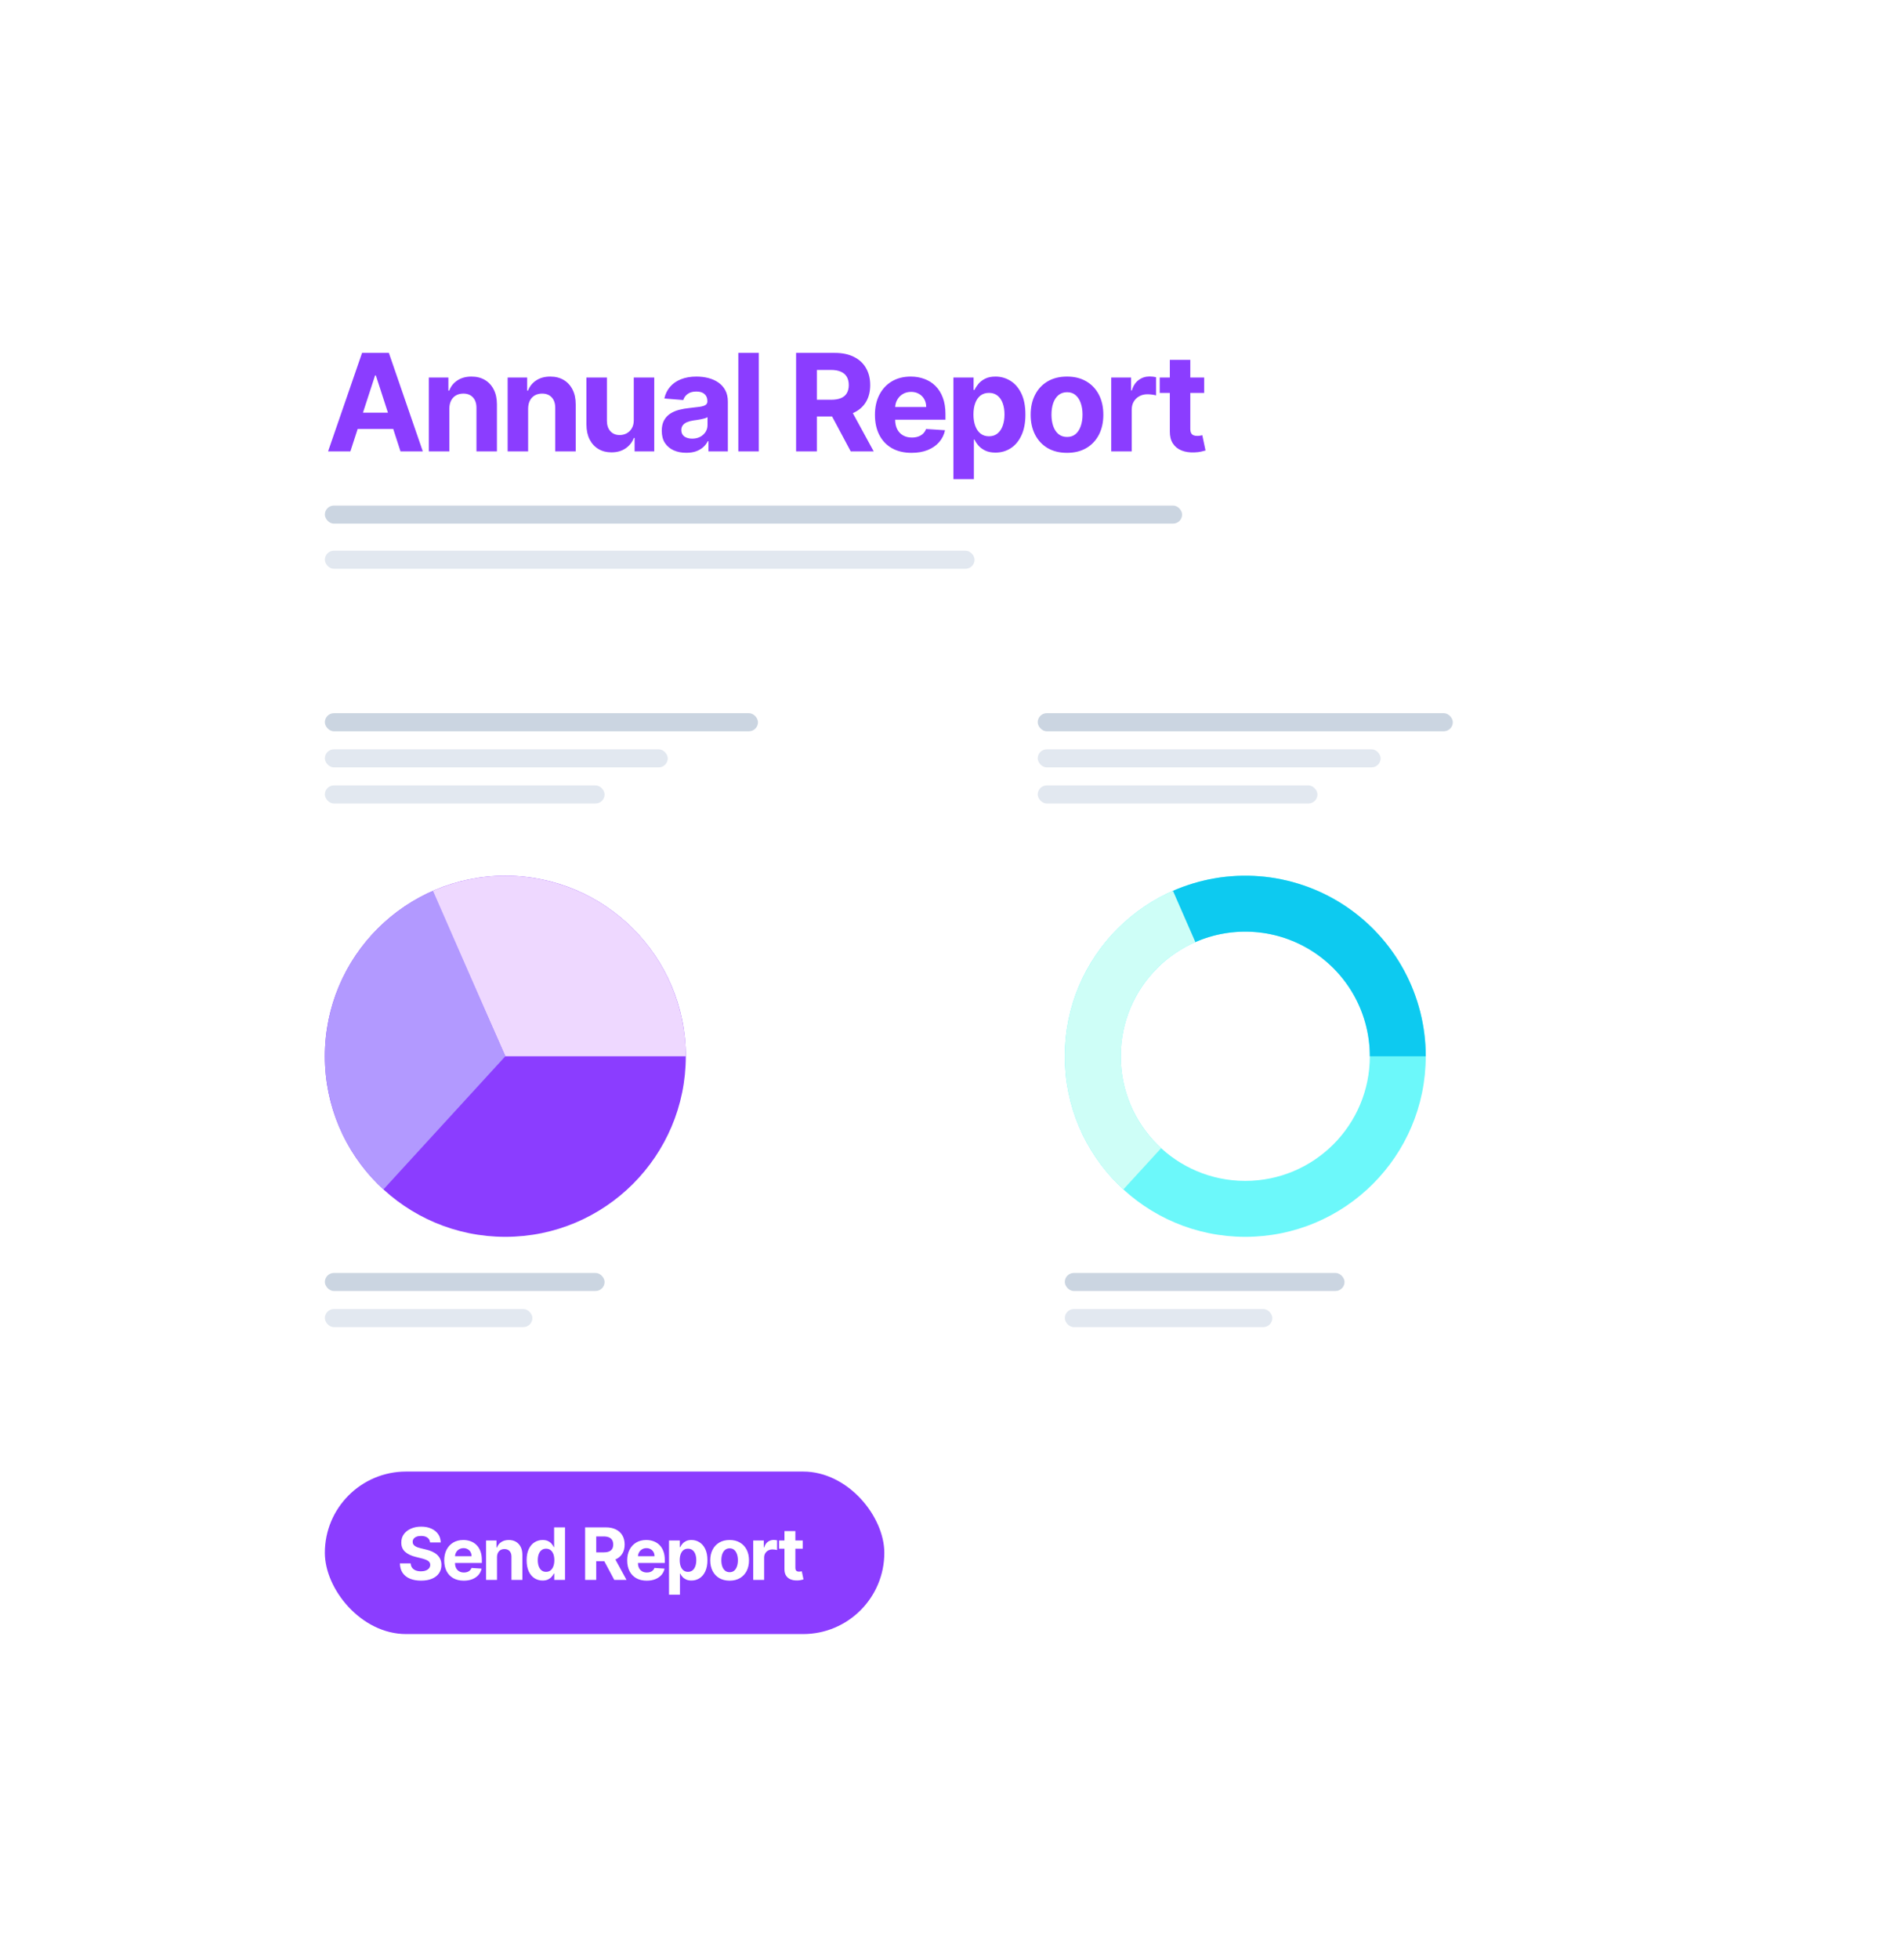 <svg width="211" height="217" viewBox="0 0 211 217" fill="none" xmlns="http://www.w3.org/2000/svg">
<g filter="url(#filter0_d_1406_1397)">
<rect x="20" y="10" width="170.034" height="177" rx="8" fill="white" shape-rendering="crispEdges"/>
<path d="M38.828 40H36.357L40.123 29.091H43.095L46.856 40H44.384L41.652 31.584H41.566L38.828 40ZM38.674 35.712H44.512V37.512H38.674V35.712ZM49.795 35.27V40H47.526V31.818H49.689V33.262H49.785C49.966 32.786 50.27 32.409 50.696 32.133C51.122 31.852 51.639 31.712 52.246 31.712C52.814 31.712 53.309 31.836 53.732 32.084C54.154 32.333 54.483 32.688 54.717 33.15C54.952 33.608 55.069 34.155 55.069 34.791V40H52.8V35.195C52.803 34.695 52.675 34.304 52.416 34.023C52.157 33.739 51.8 33.597 51.346 33.597C51.04 33.597 50.77 33.663 50.536 33.794C50.305 33.926 50.124 34.117 49.992 34.37C49.865 34.618 49.799 34.918 49.795 35.27ZM58.526 35.27V40H56.257V31.818H58.42V33.262H58.516C58.697 32.786 59.001 32.409 59.427 32.133C59.853 31.852 60.37 31.712 60.977 31.712C61.545 31.712 62.04 31.836 62.463 32.084C62.886 32.333 63.214 32.688 63.448 33.15C63.683 33.608 63.8 34.155 63.8 34.791V40H61.531V35.195C61.534 34.695 61.406 34.304 61.147 34.023C60.888 33.739 60.531 33.597 60.077 33.597C59.771 33.597 59.501 33.663 59.267 33.794C59.036 33.926 58.855 34.117 58.724 34.37C58.596 34.618 58.53 34.918 58.526 35.27ZM70.235 36.516V31.818H72.504V40H70.326V38.514H70.24C70.056 38.993 69.749 39.379 69.319 39.67C68.893 39.961 68.373 40.106 67.758 40.106C67.211 40.106 66.73 39.982 66.315 39.734C65.899 39.485 65.574 39.132 65.34 38.674C65.109 38.216 64.992 37.667 64.988 37.028V31.818H67.257V36.623C67.261 37.106 67.391 37.488 67.646 37.768C67.902 38.049 68.245 38.189 68.674 38.189C68.948 38.189 69.204 38.127 69.442 38.002C69.679 37.875 69.871 37.686 70.017 37.438C70.166 37.189 70.239 36.882 70.235 36.516ZM76.052 40.154C75.531 40.154 75.065 40.064 74.657 39.883C74.249 39.698 73.925 39.426 73.687 39.068C73.453 38.706 73.336 38.255 73.336 37.715C73.336 37.26 73.419 36.879 73.586 36.57C73.753 36.261 73.98 36.012 74.268 35.824C74.556 35.636 74.882 35.494 75.248 35.398C75.618 35.302 76.005 35.234 76.409 35.195C76.885 35.146 77.269 35.099 77.56 35.057C77.851 35.011 78.062 34.943 78.194 34.854C78.325 34.766 78.391 34.634 78.391 34.46V34.428C78.391 34.091 78.284 33.83 78.071 33.645C77.862 33.461 77.564 33.368 77.176 33.368C76.768 33.368 76.443 33.459 76.202 33.64C75.96 33.818 75.8 34.041 75.722 34.311L73.624 34.141C73.73 33.644 73.94 33.214 74.252 32.852C74.565 32.486 74.968 32.205 75.461 32.01C75.958 31.811 76.534 31.712 77.187 31.712C77.642 31.712 78.077 31.765 78.492 31.871C78.911 31.978 79.282 32.143 79.605 32.367C79.932 32.591 80.19 32.878 80.378 33.23C80.566 33.578 80.66 33.995 80.66 34.481V40H78.508V38.865H78.444C78.313 39.121 78.137 39.347 77.917 39.542C77.697 39.734 77.432 39.885 77.123 39.995C76.814 40.101 76.457 40.154 76.052 40.154ZM76.702 38.588C77.036 38.588 77.331 38.523 77.587 38.391C77.842 38.256 78.043 38.075 78.189 37.848C78.334 37.621 78.407 37.363 78.407 37.076V36.207C78.336 36.254 78.238 36.296 78.114 36.335C77.993 36.371 77.856 36.404 77.704 36.436C77.551 36.465 77.398 36.492 77.246 36.516C77.093 36.538 76.954 36.557 76.83 36.575C76.564 36.614 76.331 36.676 76.132 36.761C75.933 36.847 75.779 36.962 75.669 37.108C75.559 37.25 75.504 37.427 75.504 37.64C75.504 37.949 75.616 38.185 75.839 38.349C76.067 38.508 76.354 38.588 76.702 38.588ZM84.09 29.091V40H81.821V29.091H84.09ZM88.222 40V29.091H92.526C93.35 29.091 94.053 29.238 94.635 29.533C95.221 29.824 95.667 30.238 95.972 30.774C96.281 31.307 96.436 31.934 96.436 32.654C96.436 33.379 96.279 34.002 95.967 34.524C95.654 35.043 95.201 35.44 94.609 35.717C94.019 35.994 93.305 36.133 92.467 36.133H89.585V34.279H92.094C92.535 34.279 92.9 34.219 93.192 34.098C93.483 33.977 93.699 33.796 93.841 33.555C93.987 33.313 94.06 33.013 94.06 32.654C94.06 32.292 93.987 31.987 93.841 31.738C93.699 31.49 93.481 31.302 93.186 31.174C92.895 31.042 92.528 30.977 92.084 30.977H90.528V40H88.222ZM94.113 35.035L96.824 40H94.278L91.626 35.035H94.113ZM101.02 40.16C100.178 40.16 99.454 39.989 98.847 39.648C98.243 39.304 97.778 38.818 97.451 38.189C97.124 37.557 96.961 36.809 96.961 35.946C96.961 35.105 97.124 34.366 97.451 33.73C97.778 33.095 98.237 32.599 98.831 32.244C99.427 31.889 100.127 31.712 100.929 31.712C101.469 31.712 101.971 31.799 102.437 31.973C102.905 32.143 103.314 32.401 103.662 32.745C104.013 33.09 104.287 33.523 104.482 34.045C104.677 34.563 104.775 35.17 104.775 35.867V36.49H97.866V35.084H102.639C102.639 34.757 102.568 34.467 102.426 34.215C102.284 33.963 102.087 33.766 101.835 33.624C101.586 33.478 101.297 33.406 100.967 33.406C100.622 33.406 100.317 33.485 100.05 33.645C99.787 33.801 99.582 34.013 99.432 34.279C99.283 34.542 99.207 34.835 99.203 35.158V36.495C99.203 36.9 99.278 37.25 99.427 37.544C99.58 37.839 99.795 38.066 100.072 38.226C100.349 38.386 100.677 38.466 101.057 38.466C101.309 38.466 101.54 38.43 101.75 38.359C101.959 38.288 102.138 38.182 102.288 38.04C102.437 37.898 102.55 37.724 102.628 37.518L104.727 37.656C104.621 38.16 104.402 38.601 104.072 38.977C103.745 39.35 103.323 39.641 102.804 39.851C102.289 40.057 101.694 40.16 101.02 40.16ZM105.656 43.068V31.818H107.893V33.193H107.994C108.094 32.972 108.238 32.749 108.426 32.521C108.618 32.291 108.866 32.099 109.172 31.946C109.481 31.79 109.864 31.712 110.322 31.712C110.919 31.712 111.469 31.868 111.973 32.18C112.478 32.489 112.881 32.956 113.183 33.581C113.484 34.203 113.635 34.982 113.635 35.92C113.635 36.832 113.488 37.603 113.193 38.231C112.902 38.856 112.504 39.331 112 39.654C111.499 39.973 110.938 40.133 110.317 40.133C109.876 40.133 109.502 40.06 109.193 39.915C108.887 39.769 108.637 39.586 108.442 39.366C108.246 39.142 108.097 38.917 107.994 38.69H107.925V43.068H105.656ZM107.877 35.909C107.877 36.396 107.945 36.82 108.08 37.182C108.215 37.544 108.41 37.827 108.666 38.029C108.921 38.228 109.232 38.327 109.598 38.327C109.967 38.327 110.28 38.226 110.535 38.024C110.791 37.818 110.984 37.534 111.116 37.172C111.251 36.806 111.318 36.385 111.318 35.909C111.318 35.437 111.253 35.021 111.121 34.663C110.99 34.304 110.796 34.023 110.541 33.821C110.285 33.619 109.971 33.517 109.598 33.517C109.228 33.517 108.916 33.615 108.66 33.81C108.408 34.006 108.215 34.283 108.08 34.641C107.945 35 107.877 35.423 107.877 35.909ZM118.245 40.16C117.417 40.16 116.702 39.984 116.098 39.633C115.498 39.277 115.035 38.784 114.708 38.152C114.381 37.516 114.218 36.779 114.218 35.941C114.218 35.096 114.381 34.357 114.708 33.725C115.035 33.09 115.498 32.596 116.098 32.244C116.702 31.889 117.417 31.712 118.245 31.712C119.072 31.712 119.786 31.889 120.386 32.244C120.99 32.596 121.455 33.09 121.782 33.725C122.108 34.357 122.272 35.096 122.272 35.941C122.272 36.779 122.108 37.516 121.782 38.152C121.455 38.784 120.99 39.277 120.386 39.633C119.786 39.984 119.072 40.16 118.245 40.16ZM118.256 38.402C118.632 38.402 118.946 38.295 119.198 38.082C119.45 37.866 119.64 37.571 119.768 37.198C119.9 36.825 119.965 36.401 119.965 35.925C119.965 35.449 119.9 35.025 119.768 34.652C119.64 34.279 119.45 33.984 119.198 33.768C118.946 33.551 118.632 33.443 118.256 33.443C117.876 33.443 117.556 33.551 117.297 33.768C117.041 33.984 116.847 34.279 116.716 34.652C116.588 35.025 116.524 35.449 116.524 35.925C116.524 36.401 116.588 36.825 116.716 37.198C116.847 37.571 117.041 37.866 117.297 38.082C117.556 38.295 117.876 38.402 118.256 38.402ZM123.147 40V31.818H125.347V33.246H125.432C125.582 32.738 125.832 32.354 126.184 32.095C126.535 31.832 126.94 31.701 127.398 31.701C127.512 31.701 127.634 31.708 127.766 31.722C127.897 31.736 128.012 31.756 128.112 31.781V33.794C128.005 33.762 127.858 33.734 127.67 33.709C127.482 33.684 127.309 33.672 127.153 33.672C126.819 33.672 126.521 33.745 126.258 33.89C125.999 34.032 125.793 34.231 125.64 34.487C125.491 34.742 125.417 35.037 125.417 35.371V40H123.147ZM133.447 31.818V33.523H128.52V31.818H133.447ZM129.639 29.858H131.908V37.486C131.908 37.695 131.94 37.859 132.004 37.976C132.067 38.09 132.156 38.169 132.27 38.216C132.387 38.262 132.522 38.285 132.675 38.285C132.781 38.285 132.888 38.276 132.994 38.258C133.101 38.237 133.183 38.221 133.239 38.21L133.596 39.899C133.483 39.934 133.323 39.975 133.117 40.021C132.911 40.071 132.661 40.101 132.366 40.112C131.819 40.133 131.34 40.06 130.928 39.894C130.519 39.727 130.201 39.467 129.974 39.116C129.747 38.764 129.635 38.32 129.639 37.784V29.858Z" fill="#8B3DFF"/>
<rect x="36" y="46" width="95" height="2" rx="1" fill="#CBD5E1"/>
<rect x="36" y="51" width="72" height="2" rx="1" fill="#E2E8F0"/>
<rect x="36" y="69" width="48" height="2" rx="1" fill="#CBD5E1"/>
<rect x="36" y="73" width="38" height="2" rx="1" fill="#E2E8F0"/>
<rect x="36" y="77" width="31" height="2" rx="1" fill="#E2E8F0"/>
<rect x="115" y="69" width="46" height="2" rx="1" fill="#CBD5E1"/>
<rect x="115" y="73" width="38" height="2" rx="1" fill="#E2E8F0"/>
<rect x="115" y="77" width="31" height="2" rx="1" fill="#E2E8F0"/>
<circle cx="56" cy="107" r="20" fill="#8B3DFF"/>
<path d="M76 107C76 103.67 75.168 100.392 73.581 97.465C71.993 94.538 69.7 92.053 66.908 90.237C64.117 88.42 60.916 87.33 57.597 87.064C54.277 86.798 50.944 87.365 47.899 88.714L56 107H76Z" fill="#EED8FF"/>
<path d="M47.988 88.675C44.936 90.009 42.267 92.084 40.22 94.712C38.174 97.339 36.817 100.436 36.271 103.721C35.725 107.006 36.008 110.376 37.094 113.524C38.18 116.672 40.035 119.499 42.491 121.748L56 107L47.988 88.675Z" fill="#B299FF"/>
<rect x="36" y="131" width="31" height="2" rx="1" fill="#CBD5E1"/>
<rect x="36" y="135" width="23" height="2" rx="1" fill="#E2E8F0"/>
<path d="M158 107C158 118.046 149.046 127 138 127C126.954 127 118 118.046 118 107C118 95.954 126.954 87 138 87C149.046 87 158 95.954 158 107ZM124.196 107C124.196 114.624 130.376 120.804 138 120.804C145.624 120.804 151.804 114.624 151.804 107C151.804 99.376 145.624 93.196 138 93.196C130.376 93.196 124.196 99.376 124.196 107Z" fill="#6CF8FA"/>
<path d="M158 107C158 103.67 157.168 100.392 155.581 97.465C153.993 94.538 151.7 92.053 148.908 90.237C146.117 88.42 142.916 87.33 139.597 87.064C136.277 86.798 132.944 87.365 129.899 88.714L132.409 94.379C134.51 93.448 136.811 93.056 139.102 93.24C141.393 93.423 143.602 94.176 145.529 95.43C147.456 96.683 149.039 98.398 150.134 100.419C151.23 102.439 151.804 104.701 151.804 107H158Z" fill="#0DCAF0"/>
<path d="M129.988 88.675C126.936 90.009 124.267 92.084 122.22 94.712C120.174 97.339 118.817 100.436 118.271 103.721C117.725 107.006 118.008 110.376 119.094 113.524C120.18 116.672 122.035 119.499 124.491 121.748L128.676 117.179C126.981 115.627 125.701 113.675 124.951 111.503C124.201 109.33 124.006 107.004 124.383 104.737C124.759 102.469 125.697 100.332 127.109 98.518C128.521 96.705 130.364 95.273 132.47 94.352L129.988 88.675Z" fill="#CEFEF7"/>
<rect x="118" y="131" width="31" height="2" rx="1" fill="#CBD5E1"/>
<rect x="118" y="135" width="23" height="2" rx="1" fill="#E2E8F0"/>
<rect x="36" y="153" width="62" height="18" rx="9" fill="#8B3DFF"/>
<path d="M47.662 160.855C47.639 160.626 47.542 160.448 47.369 160.321C47.197 160.194 46.963 160.131 46.668 160.131C46.467 160.131 46.297 160.159 46.159 160.216C46.021 160.271 45.915 160.348 45.841 160.446C45.769 160.545 45.733 160.656 45.733 160.781C45.729 160.885 45.751 160.976 45.798 161.054C45.847 161.132 45.915 161.199 46 161.256C46.085 161.311 46.184 161.359 46.295 161.401C46.407 161.44 46.526 161.474 46.653 161.503L47.176 161.628C47.43 161.685 47.663 161.76 47.875 161.855C48.087 161.95 48.271 162.066 48.426 162.205C48.581 162.343 48.702 162.506 48.787 162.693C48.874 162.881 48.919 163.096 48.92 163.338C48.919 163.694 48.828 164.003 48.648 164.264C48.47 164.524 48.212 164.725 47.875 164.869C47.54 165.011 47.135 165.082 46.662 165.082C46.192 165.082 45.783 165.01 45.435 164.866C45.088 164.723 44.817 164.509 44.622 164.227C44.429 163.943 44.328 163.592 44.318 163.173H45.508C45.522 163.368 45.578 163.531 45.676 163.662C45.776 163.791 45.91 163.888 46.077 163.955C46.245 164.019 46.436 164.051 46.648 164.051C46.856 164.051 47.037 164.021 47.19 163.96C47.346 163.9 47.466 163.815 47.551 163.707C47.636 163.599 47.679 163.475 47.679 163.335C47.679 163.205 47.64 163.095 47.562 163.006C47.487 162.917 47.375 162.841 47.227 162.778C47.081 162.716 46.903 162.659 46.69 162.608L46.057 162.449C45.566 162.33 45.179 162.143 44.895 161.889C44.611 161.635 44.47 161.294 44.472 160.864C44.47 160.511 44.563 160.204 44.753 159.94C44.944 159.677 45.206 159.472 45.54 159.324C45.873 159.176 46.252 159.102 46.676 159.102C47.108 159.102 47.485 159.176 47.807 159.324C48.131 159.472 48.383 159.677 48.562 159.94C48.742 160.204 48.835 160.509 48.841 160.855H47.662ZM51.394 165.085C50.945 165.085 50.559 164.994 50.235 164.812C49.913 164.629 49.665 164.369 49.49 164.034C49.316 163.697 49.229 163.298 49.229 162.838C49.229 162.389 49.316 161.995 49.49 161.656C49.665 161.317 49.91 161.053 50.226 160.864C50.544 160.674 50.917 160.58 51.346 160.58C51.633 160.58 51.901 160.626 52.15 160.719C52.4 160.81 52.617 160.947 52.803 161.131C52.99 161.314 53.136 161.545 53.24 161.824C53.344 162.1 53.397 162.424 53.397 162.795V163.128H49.712V162.378H52.257C52.257 162.204 52.219 162.049 52.144 161.915C52.068 161.78 51.963 161.675 51.828 161.599C51.696 161.522 51.541 161.483 51.365 161.483C51.182 161.483 51.019 161.526 50.877 161.611C50.737 161.694 50.627 161.807 50.547 161.949C50.468 162.089 50.427 162.245 50.425 162.418V163.131C50.425 163.347 50.465 163.533 50.544 163.69C50.626 163.848 50.74 163.969 50.888 164.054C51.036 164.139 51.211 164.182 51.414 164.182C51.548 164.182 51.671 164.163 51.783 164.125C51.895 164.087 51.99 164.03 52.07 163.955C52.15 163.879 52.21 163.786 52.252 163.676L53.371 163.75C53.314 164.019 53.198 164.254 53.022 164.455C52.847 164.653 52.622 164.809 52.346 164.92C52.071 165.03 51.754 165.085 51.394 165.085ZM55.077 162.477V165H53.866V160.636H55.02V161.406H55.071C55.167 161.152 55.33 160.952 55.557 160.804C55.784 160.654 56.06 160.58 56.383 160.58C56.687 160.58 56.951 160.646 57.176 160.778C57.401 160.911 57.577 161.1 57.702 161.347C57.827 161.591 57.889 161.883 57.889 162.222V165H56.679V162.438C56.681 162.17 56.613 161.962 56.474 161.812C56.336 161.661 56.146 161.585 55.903 161.585C55.74 161.585 55.596 161.62 55.471 161.69C55.348 161.76 55.252 161.863 55.182 161.997C55.114 162.13 55.078 162.29 55.077 162.477ZM60.131 165.071C59.8 165.071 59.499 164.986 59.23 164.815C58.963 164.643 58.751 164.39 58.594 164.057C58.439 163.722 58.361 163.311 58.361 162.824C58.361 162.324 58.441 161.908 58.602 161.577C58.764 161.243 58.977 160.994 59.245 160.83C59.514 160.663 59.808 160.58 60.128 160.58C60.372 160.58 60.576 160.621 60.739 160.705C60.904 160.786 61.036 160.888 61.137 161.011C61.239 161.133 61.316 161.252 61.37 161.369H61.407V159.182H62.614V165H61.421V164.301H61.37C61.313 164.422 61.232 164.543 61.128 164.662C61.026 164.779 60.892 164.877 60.727 164.955C60.565 165.032 60.366 165.071 60.131 165.071ZM60.514 164.108C60.709 164.108 60.874 164.055 61.009 163.949C61.145 163.841 61.249 163.69 61.321 163.497C61.395 163.304 61.432 163.078 61.432 162.818C61.432 162.559 61.396 162.333 61.324 162.142C61.252 161.951 61.148 161.803 61.012 161.699C60.875 161.595 60.709 161.543 60.514 161.543C60.316 161.543 60.148 161.597 60.012 161.705C59.875 161.812 59.772 161.962 59.702 162.153C59.632 162.345 59.597 162.566 59.597 162.818C59.597 163.072 59.632 163.296 59.702 163.491C59.774 163.685 59.877 163.836 60.012 163.946C60.148 164.054 60.316 164.108 60.514 164.108ZM64.843 165V159.182H67.139C67.578 159.182 67.953 159.26 68.264 159.418C68.576 159.573 68.814 159.794 68.977 160.08C69.141 160.364 69.224 160.698 69.224 161.082C69.224 161.469 69.141 161.801 68.974 162.08C68.807 162.356 68.566 162.568 68.249 162.716C67.935 162.864 67.554 162.938 67.107 162.938H65.57V161.949H66.909C67.143 161.949 67.338 161.917 67.494 161.852C67.649 161.788 67.765 161.691 67.84 161.562C67.918 161.434 67.957 161.274 67.957 161.082C67.957 160.889 67.918 160.726 67.84 160.594C67.765 160.461 67.648 160.361 67.491 160.293C67.336 160.223 67.14 160.188 66.903 160.188H66.073V165H64.843ZM67.985 162.352L69.431 165H68.073L66.659 162.352H67.985ZM71.669 165.085C71.22 165.085 70.834 164.994 70.51 164.812C70.188 164.629 69.94 164.369 69.765 164.034C69.591 163.697 69.504 163.298 69.504 162.838C69.504 162.389 69.591 161.995 69.765 161.656C69.94 161.317 70.185 161.053 70.501 160.864C70.819 160.674 71.192 160.58 71.621 160.58C71.908 160.58 72.176 160.626 72.424 160.719C72.674 160.81 72.892 160.947 73.078 161.131C73.265 161.314 73.411 161.545 73.515 161.824C73.62 162.1 73.672 162.424 73.672 162.795V163.128H69.987V162.378H72.532C72.532 162.204 72.495 162.049 72.419 161.915C72.343 161.78 72.238 161.675 72.103 161.599C71.971 161.522 71.817 161.483 71.64 161.483C71.457 161.483 71.294 161.526 71.152 161.611C71.012 161.694 70.902 161.807 70.822 161.949C70.743 162.089 70.702 162.245 70.7 162.418V163.131C70.7 163.347 70.74 163.533 70.819 163.69C70.901 163.848 71.015 163.969 71.163 164.054C71.311 164.139 71.486 164.182 71.689 164.182C71.823 164.182 71.946 164.163 72.058 164.125C72.17 164.087 72.265 164.03 72.345 163.955C72.424 163.879 72.485 163.786 72.527 163.676L73.646 163.75C73.589 164.019 73.473 164.254 73.297 164.455C73.122 164.653 72.897 164.809 72.621 164.92C72.346 165.03 72.029 165.085 71.669 165.085ZM74.141 166.636V160.636H75.335V161.369H75.389C75.442 161.252 75.518 161.133 75.619 161.011C75.721 160.888 75.853 160.786 76.016 160.705C76.181 160.621 76.386 160.58 76.63 160.58C76.948 160.58 77.242 160.663 77.511 160.83C77.78 160.994 77.995 161.243 78.156 161.577C78.317 161.908 78.397 162.324 78.397 162.824C78.397 163.311 78.319 163.722 78.161 164.057C78.006 164.39 77.794 164.643 77.525 164.815C77.258 164.986 76.959 165.071 76.627 165.071C76.392 165.071 76.192 165.032 76.028 164.955C75.865 164.877 75.731 164.779 75.627 164.662C75.523 164.543 75.444 164.422 75.389 164.301H75.352V166.636H74.141ZM75.326 162.818C75.326 163.078 75.362 163.304 75.434 163.497C75.506 163.69 75.61 163.841 75.746 163.949C75.883 164.055 76.049 164.108 76.244 164.108C76.441 164.108 76.607 164.054 76.744 163.946C76.88 163.836 76.983 163.685 77.053 163.491C77.125 163.296 77.161 163.072 77.161 162.818C77.161 162.566 77.126 162.345 77.056 162.153C76.986 161.962 76.883 161.812 76.746 161.705C76.61 161.597 76.442 161.543 76.244 161.543C76.047 161.543 75.88 161.595 75.744 161.699C75.609 161.803 75.506 161.951 75.434 162.142C75.362 162.333 75.326 162.559 75.326 162.818ZM80.856 165.085C80.414 165.085 80.033 164.991 79.711 164.804C79.391 164.615 79.143 164.351 78.969 164.014C78.795 163.675 78.708 163.282 78.708 162.835C78.708 162.384 78.795 161.991 78.969 161.653C79.143 161.314 79.391 161.051 79.711 160.864C80.033 160.674 80.414 160.58 80.856 160.58C81.297 160.58 81.677 160.674 81.998 160.864C82.32 161.051 82.568 161.314 82.742 161.653C82.916 161.991 83.003 162.384 83.003 162.835C83.003 163.282 82.916 163.675 82.742 164.014C82.568 164.351 82.32 164.615 81.998 164.804C81.677 164.991 81.297 165.085 80.856 165.085ZM80.861 164.148C81.062 164.148 81.23 164.091 81.364 163.977C81.499 163.862 81.6 163.705 81.668 163.506C81.738 163.307 81.773 163.08 81.773 162.827C81.773 162.573 81.738 162.347 81.668 162.148C81.6 161.949 81.499 161.792 81.364 161.676C81.23 161.561 81.062 161.503 80.861 161.503C80.659 161.503 80.488 161.561 80.35 161.676C80.213 161.792 80.11 161.949 80.04 162.148C79.972 162.347 79.938 162.573 79.938 162.827C79.938 163.08 79.972 163.307 80.04 163.506C80.11 163.705 80.213 163.862 80.35 163.977C80.488 164.091 80.659 164.148 80.861 164.148ZM83.47 165V160.636H84.643V161.398H84.689C84.768 161.127 84.902 160.922 85.09 160.784C85.277 160.644 85.493 160.574 85.737 160.574C85.798 160.574 85.863 160.578 85.933 160.585C86.003 160.593 86.065 160.603 86.118 160.616V161.69C86.061 161.673 85.983 161.658 85.882 161.645C85.782 161.632 85.69 161.625 85.606 161.625C85.428 161.625 85.269 161.664 85.129 161.741C84.991 161.817 84.881 161.923 84.8 162.06C84.72 162.196 84.68 162.353 84.68 162.531V165H83.47ZM88.963 160.636V161.545H86.335V160.636H88.963ZM86.932 159.591H88.142V163.659C88.142 163.771 88.159 163.858 88.194 163.92C88.228 163.981 88.275 164.024 88.335 164.048C88.398 164.073 88.47 164.085 88.551 164.085C88.608 164.085 88.665 164.08 88.722 164.071C88.779 164.06 88.822 164.051 88.853 164.045L89.043 164.946C88.982 164.965 88.897 164.987 88.787 165.011C88.677 165.038 88.544 165.054 88.387 165.06C88.095 165.071 87.839 165.032 87.62 164.943C87.402 164.854 87.232 164.716 87.111 164.528C86.99 164.341 86.93 164.104 86.932 163.818V159.591Z" fill="white"/>
</g>
<defs>
<filter id="filter0_d_1406_1397" x="0" y="0" width="210.034" height="217" filterUnits="userSpaceOnUse" color-interpolation-filters="sRGB">
<feFlood flood-opacity="0" result="BackgroundImageFix"/>
<feColorMatrix in="SourceAlpha" type="matrix" values="0 0 0 0 0 0 0 0 0 0 0 0 0 0 0 0 0 0 127 0" result="hardAlpha"/>
<feOffset dy="10"/>
<feGaussianBlur stdDeviation="10"/>
<feComposite in2="hardAlpha" operator="out"/>
<feColorMatrix type="matrix" values="0 0 0 0 0.247 0 0 0 0 0.247 0 0 0 0 0.306 0 0 0 0.35 0"/>
<feBlend mode="normal" in2="BackgroundImageFix" result="effect1_dropShadow_1406_1397"/>
<feBlend mode="normal" in="SourceGraphic" in2="effect1_dropShadow_1406_1397" result="shape"/>
</filter>
</defs>
</svg>
